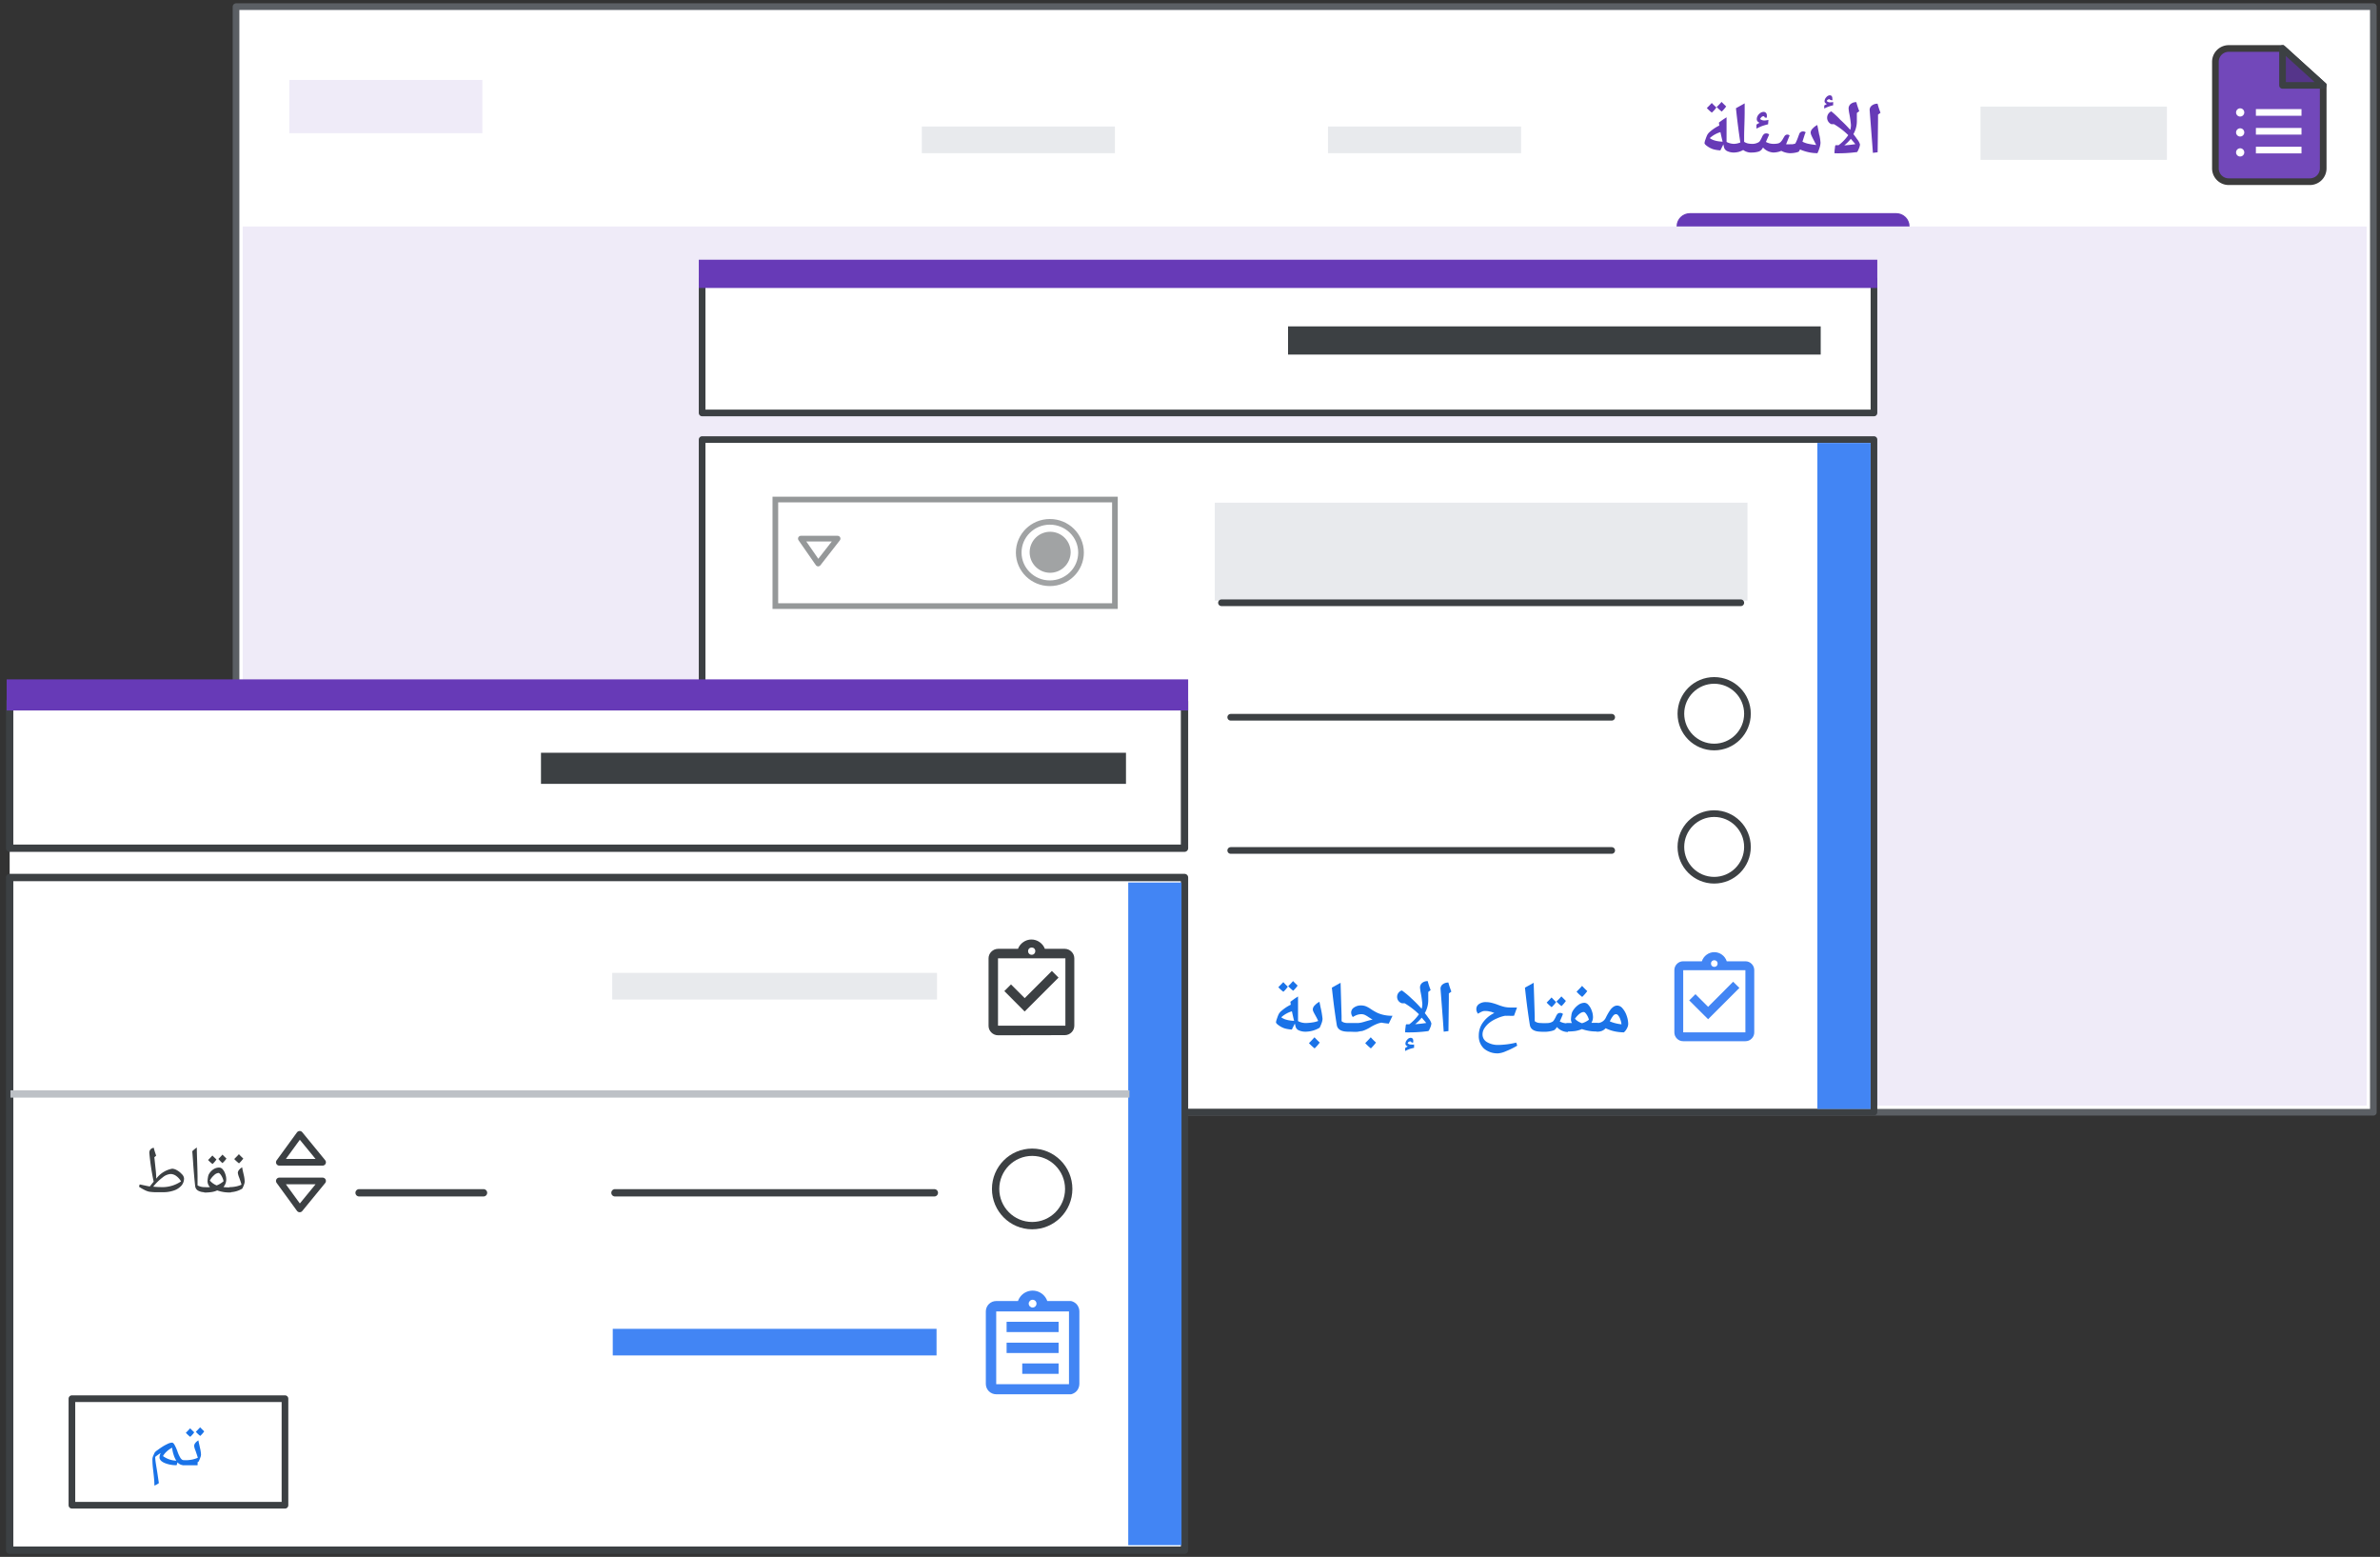 <svg id="Capa_1" data-name="Capa 1" xmlns="http://www.w3.org/2000/svg" xmlns:xlink="http://www.w3.org/1999/xlink" width="357.45" height="233.75" viewBox="0 0 357.45 233.75">
  <rect x="0" y="0" width="357.45" height="233.75" fill="#333333" stroke="none"/>
  <defs>
    <style>
      .cls-1, .cls-12, .cls-13, .cls-2, .cls-31, .cls-37, .cls-38, .cls-39, .cls-41, .cls-42, .cls-55, .cls-59, .cls-6, .cls-61, .cls-66, .cls-9 {
        fill: none;
      }

      .cls-2 {
        clip-rule: evenodd;
      }

      .cls-3 {
        clip-path: url(#clip-path);
      }

      .cls-4 {
        clip-path: url(#clip-path-2);
      }

      .cls-5 {
        fill: #fff;
      }

      .cls-42, .cls-6 {
        stroke: #5b5f64;
      }

      .cls-12, .cls-37, .cls-38, .cls-55, .cls-59, .cls-6, .cls-66 {
        stroke-linejoin: round;
      }

      .cls-7 {
        clip-path: url(#clip-path-5);
      }

      .cls-8 {
        fill: #7248ba;
      }

      .cls-9 {
        stroke: #3c3c3c;
      }

      .cls-13, .cls-31, .cls-39, .cls-41, .cls-42, .cls-61, .cls-9 {
        stroke-miterlimit: 10;
      }

      .cls-10 {
        clip-path: url(#clip-path-8);
      }

      .cls-11 {
        fill: #55358a;
      }

      .cls-12, .cls-31, .cls-37, .cls-38, .cls-39, .cls-41, .cls-55, .cls-59, .cls-61 {
        stroke: #3c4043;
      }

      .cls-13 {
        stroke: #fff;
      }

      .cls-13, .cls-42 {
        stroke-linecap: square;
      }

      .cls-14 {
        clip-path: url(#clip-path-11);
      }

      .cls-15 {
        clip-path: url(#clip-path-13);
      }

      .cls-16 {
        clip-path: url(#clip-path-15);
      }

      .cls-17 {
        clip-path: url(#clip-path-18);
      }

      .cls-18 {
        fill: #e8eaed;
      }

      .cls-19 {
        clip-path: url(#clip-path-20);
      }

      .cls-20 {
        fill: #efebf8;
      }

      .cls-21 {
        clip-path: url(#clip-path-22);
      }

      .cls-22 {
        clip-path: url(#clip-path-25);
      }

      .cls-23 {
        clip-path: url(#clip-path-28);
      }

      .cls-24 {
        fill: #673ab7;
      }

      .cls-25 {
        clip-path: url(#clip-path-30);
      }

      .cls-26 {
        fill: #3c4043;
      }

      .cls-27 {
        clip-path: url(#clip-path-32);
      }

      .cls-28, .cls-32 {
        isolation: isolate;
      }

      .cls-28 {
        opacity: 0.54;
      }

      .cls-29 {
        clip-path: url(#clip-path-34);
      }

      .cls-30 {
        clip-path: url(#clip-path-35);
      }

      .cls-31, .cls-37 {
        stroke-width: 0.85px;
      }

      .cls-32 {
        opacity: 0.89;
      }

      .cls-33 {
        clip-path: url(#clip-path-37);
      }

      .cls-34 {
        clip-path: url(#clip-path-38);
      }

      .cls-35 {
        clip-path: url(#clip-path-39);
      }

      .cls-36 {
        clip-path: url(#clip-path-41);
      }

      .cls-37, .cls-38, .cls-41, .cls-59 {
        stroke-linecap: round;
      }

      .cls-40 {
        clip-path: url(#clip-path-44);
      }

      .cls-43 {
        clip-path: url(#clip-path-47);
      }

      .cls-44 {
        fill: #4285f4;
      }

      .cls-45 {
        clip-path: url(#clip-path-49);
      }

      .cls-46 {
        clip-path: url(#clip-path-50);
      }

      .cls-47 {
        clip-path: url(#clip-path-52);
      }

      .cls-48 {
        clip-path: url(#clip-path-54);
      }

      .cls-49 {
        fill: #1a73e8;
      }

      .cls-50 {
        clip-path: url(#clip-path-57);
      }

      .cls-51 {
        clip-path: url(#clip-path-59);
      }

      .cls-52 {
        clip-path: url(#clip-path-61);
      }

      .cls-53 {
        clip-path: url(#clip-path-63);
      }

      .cls-54 {
        clip-path: url(#clip-path-65);
      }

      .cls-55, .cls-59, .cls-61, .cls-66 {
        stroke-width: 1.1px;
      }

      .cls-56 {
        clip-path: url(#clip-path-68);
      }

      .cls-57 {
        clip-path: url(#clip-path-71);
      }

      .cls-58 {
        clip-path: url(#clip-path-73);
      }

      .cls-60 {
        clip-path: url(#clip-path-76);
      }

      .cls-62 {
        clip-path: url(#clip-path-79);
      }

      .cls-63 {
        clip-path: url(#clip-path-81);
      }

      .cls-64 {
        clip-path: url(#clip-path-83);
      }

      .cls-65 {
        clip-path: url(#clip-path-85);
      }

      .cls-66 {
        stroke: #bdc1c6;
      }

      .cls-67 {
        clip-path: url(#clip-path-88);
      }

      .cls-68 {
        clip-path: url(#clip-path-90);
      }
    </style>
    <clipPath id="clip-path" transform="translate(-0.2)">
      <rect class="cls-1" width="358" height="235"/>
    </clipPath>
    <clipPath id="clip-path-2" transform="translate(-0.2)">
      <rect class="cls-1" x="35.65" y="1" width="321" height="166"/>
    </clipPath>
    <clipPath id="clip-path-5" transform="translate(-0.2)">
      <path class="cls-2" d="M334.93,7.28H343l6.12,5.54V25.28a2,2,0,0,1-2,2H334.93a2,2,0,0,1-2-2v-16A2,2,0,0,1,334.93,7.28Z"/>
    </clipPath>
    <clipPath id="clip-path-8" transform="translate(-0.2)">
      <polygon class="cls-2" points="349.12 12.82 343 7.28 343 12.82 349.12 12.82"/>
    </clipPath>
    <clipPath id="clip-path-11" transform="translate(-0.2)">
      <path class="cls-2" d="M336.65,17.5a.62.62,0,1,0-.62-.62A.62.62,0,0,0,336.65,17.5Z"/>
    </clipPath>
    <clipPath id="clip-path-13" transform="translate(-0.2)">
      <path class="cls-2" d="M336.65,20.5a.62.62,0,1,0-.62-.62A.62.62,0,0,0,336.65,20.5Z"/>
    </clipPath>
    <clipPath id="clip-path-15" transform="translate(-0.2)">
      <path class="cls-2" d="M336.65,23.5a.62.62,0,1,0-.62-.62A.62.62,0,0,0,336.65,23.5Z"/>
    </clipPath>
    <clipPath id="clip-path-18" transform="translate(-0.2)">
      <rect class="cls-1" x="297.65" y="16" width="28" height="8"/>
    </clipPath>
    <clipPath id="clip-path-20" transform="translate(-0.2)">
      <rect class="cls-1" x="36.65" y="34" width="319" height="132"/>
    </clipPath>
    <clipPath id="clip-path-22" transform="translate(-0.2)">
      <rect class="cls-1" x="105.65" y="42" width="176" height="20"/>
    </clipPath>
    <clipPath id="clip-path-25" transform="translate(-0.2)">
      <rect class="cls-1" x="105.65" y="66" width="176" height="100.97"/>
    </clipPath>
    <clipPath id="clip-path-28" transform="translate(-0.2)">
      <rect class="cls-1" x="105.15" y="39" width="177" height="4.24"/>
    </clipPath>
    <clipPath id="clip-path-30" transform="translate(-0.2)">
      <rect class="cls-1" x="193.65" y="49" width="80" height="4.24"/>
    </clipPath>
    <clipPath id="clip-path-32" transform="translate(-0.2)">
      <rect class="cls-1" x="182.65" y="75.47" width="80" height="14.72"/>
    </clipPath>
    <clipPath id="clip-path-34" transform="translate(-0.2)">
      <rect class="cls-1" x="112" y="70" width="60" height="26"/>
    </clipPath>
    <clipPath id="clip-path-35" transform="translate(-0.2)">
      <rect class="cls-1" x="116" y="74" width="53" height="18"/>
    </clipPath>
    <clipPath id="clip-path-37" transform="translate(-0.2)">
      <rect class="cls-1" x="148" y="74" width="19" height="18"/>
    </clipPath>
    <clipPath id="clip-path-38" transform="translate(-0.2)">
      <path class="cls-2" d="M157.88,87.57A4.61,4.61,0,1,1,162.55,83,4.64,4.64,0,0,1,157.88,87.57Z"/>
    </clipPath>
    <clipPath id="clip-path-39" transform="translate(-0.2)">
      <rect class="cls-1" x="152" y="77" width="11" height="12"/>
    </clipPath>
    <clipPath id="clip-path-41" transform="translate(-0.2)">
      <path class="cls-2" d="M157.88,86A3.08,3.08,0,1,1,161,83,3.1,3.1,0,0,1,157.88,86Z"/>
    </clipPath>
    <clipPath id="clip-path-44" transform="translate(-0.2)">
      <path class="cls-2" d="M285,32H254a2,2,0,0,0-2,2h35A2,2,0,0,0,285,32Z"/>
    </clipPath>
    <clipPath id="clip-path-47" transform="translate(-0.2)">
      <path class="cls-1" d="M253,145.67h0v0Zm0,9.33h9.34v-9.33H253Zm4.67-9.83a.48.48,0,0,0,.5-.5.49.49,0,0,0-.14-.36.53.53,0,0,0-.72,0,.49.49,0,0,0-.14.36.48.48,0,0,0,.5.5ZM253,156.33a1.29,1.29,0,0,1-.94-.39,1.28,1.28,0,0,1-.39-.94v-9.33a1.31,1.31,0,0,1,.39-.95,1.29,1.29,0,0,1,.94-.39h2.8a2,2,0,0,1,.73-1,1.94,1.94,0,0,1,2.28,0,2,2,0,0,1,.73,1h2.8a1.29,1.29,0,0,1,.94.39,1.31,1.31,0,0,1,.39.95V155a1.28,1.28,0,0,1-.39.94,1.29,1.29,0,0,1-.94.39Zm3.74-3.3,4.7-4.7-.94-.93-3.76,3.77-1.9-1.9-.94.93Z"/>
    </clipPath>
    <clipPath id="clip-path-49" transform="translate(-0.2)">
      <rect class="cls-1" x="116" y="144" width="4" height="13"/>
    </clipPath>
    <clipPath id="clip-path-50" transform="translate(-0.2)">
      <circle class="cls-1" cx="117.65" cy="146" r="1.5"/>
    </clipPath>
    <clipPath id="clip-path-52" transform="translate(-0.2)">
      <circle class="cls-1" cx="117.65" cy="150.5" r="1.5"/>
    </clipPath>
    <clipPath id="clip-path-54" transform="translate(-0.2)">
      <circle class="cls-1" cx="117.65" cy="155" r="1.5"/>
    </clipPath>
    <clipPath id="clip-path-57" transform="translate(-0.2)">
      <rect class="cls-1" x="199.65" y="19" width="29" height="4"/>
    </clipPath>
    <clipPath id="clip-path-59" transform="translate(-0.2)">
      <rect class="cls-1" x="138.65" y="19" width="29" height="4"/>
    </clipPath>
    <clipPath id="clip-path-61" transform="translate(-0.2)">
      <rect class="cls-1" x="43.65" y="12" width="29" height="8"/>
    </clipPath>
    <clipPath id="clip-path-63" transform="translate(-0.2)">
      <rect class="cls-1" x="1.65" y="103" width="177" height="38"/>
    </clipPath>
    <clipPath id="clip-path-65" transform="translate(-0.2)">
      <rect class="cls-1" x="1.65" y="105.31" width="176.45" height="22.04"/>
    </clipPath>
    <clipPath id="clip-path-68" transform="translate(-0.2)">
      <rect class="cls-1" x="1.65" y="131.75" width="176.45" height="101"/>
    </clipPath>
    <clipPath id="clip-path-71" transform="translate(-0.2)">
      <rect class="cls-1" x="1.2" y="102" width="177.45" height="4.67"/>
    </clipPath>
    <clipPath id="clip-path-73" transform="translate(-0.2)">
      <rect class="cls-1" x="81.45" y="113.02" width="87.86" height="4.67"/>
    </clipPath>
    <clipPath id="clip-path-76" transform="translate(-0.2)">
      <rect class="cls-1" x="92.23" y="199.51" width="48.63" height="4"/>
    </clipPath>
    <clipPath id="clip-path-79" transform="translate(-0.2)">
      <rect class="cls-1" x="169.65" y="132.5" width="8" height="99.5"/>
    </clipPath>
    <clipPath id="clip-path-81" transform="translate(-0.2)">
      <rect class="cls-1" x="273.15" y="66.5" width="8" height="100"/>
    </clipPath>
    <clipPath id="clip-path-83" transform="translate(-0.2)">
      <path class="cls-1" d="M149.82,207.83h10.93V196.9H149.82Zm5.47-12.68a.59.59,0,0,0-.59.58.6.6,0,0,0,.59.59.59.59,0,0,0,.58-.59A.58.58,0,0,0,155.29,195.15Zm-5.47.19h3.27a2.33,2.33,0,0,1,4.4,0h3.26a1.55,1.55,0,0,1,.31,0,1.66,1.66,0,0,1,.79.43,1.41,1.41,0,0,1,.33.5,1.47,1.47,0,0,1,.13.6v10.93a1.59,1.59,0,0,1-.13.61,1.5,1.5,0,0,1-.33.5,1.66,1.66,0,0,1-.79.43l-.31,0H149.82a1.56,1.56,0,0,1-1.56-1.56V196.9A1.56,1.56,0,0,1,149.82,195.34Zm9.37,3.12h-7.81V200h7.81Zm0,3.13h-7.81v1.56h7.81Zm0,3.12h-5.46v1.56h5.46Z"/>
    </clipPath>
    <clipPath id="clip-path-85" transform="translate(-0.2)">
      <rect class="cls-1" x="92.15" y="146.07" width="48.78" height="4"/>
    </clipPath>
    <clipPath id="clip-path-88" transform="translate(-0.2)">
      <path class="cls-1" d="M150.09,143.89h0v0Zm0,10.11h10.12V143.89H150.09Zm5.06-10.65a.5.5,0,0,0,.39-.16.52.52,0,0,0,.15-.38.53.53,0,0,0-.15-.39.56.56,0,0,0-.78,0,.53.53,0,0,0-.15.39.52.52,0,0,0,.15.38A.5.5,0,0,0,155.15,143.35Zm-5.06,12.09a1.42,1.42,0,0,1-1-.42,1.39,1.39,0,0,1-.42-1V143.89a1.39,1.39,0,0,1,.42-1,1.43,1.43,0,0,1,1-.43h3a2.14,2.14,0,0,1,.78-1,2.12,2.12,0,0,1,2.48,0,2.14,2.14,0,0,1,.78,1h3a1.43,1.43,0,0,1,1,.43,1.39,1.39,0,0,1,.42,1V154a1.39,1.39,0,0,1-.42,1,1.42,1.42,0,0,1-1,.42Zm4-3.57,5.09-5.09-1-1-4.08,4.08-2.06-2.06-1,1Z"/>
    </clipPath>
    <clipPath id="clip-path-90" transform="translate(-0.2)">
      <rect class="cls-1" x="11" y="210" width="32" height="16"/>
    </clipPath>
  </defs>
  <g class="cls-3">
    <g class="cls-4">
      <rect class="cls-5" x="34.45" width="323" height="168"/>
    </g>
  </g>
  <g class="cls-3">
    <rect class="cls-6" x="35.45" y="1" width="321" height="166"/>
  </g>
  <g class="cls-3">
    <g class="cls-7">
      <rect class="cls-8" x="331.73" y="6.28" width="18.19" height="22"/>
    </g>
  </g>
  <g class="cls-3">
    <path class="cls-9" d="M334.93,7.28H343l6.12,5.54V25.28a2,2,0,0,1-2,2H334.93a2,2,0,0,1-2-2v-16A2,2,0,0,1,334.93,7.28Z" transform="translate(-0.2)"/>
  </g>
  <g class="cls-3">
    <g class="cls-10">
      <rect class="cls-11" x="341.8" y="6.28" width="8.11" height="7.53"/>
    </g>
  </g>
  <g class="cls-3">
    <polygon class="cls-12" points="348.92 12.82 342.81 7.28 342.81 12.82 348.92 12.82"/>
    <line class="cls-13" x1="339.31" y1="19.71" x2="345.16" y2="19.71"/>
  </g>
  <g class="cls-3">
    <g class="cls-14">
      <rect class="cls-5" x="334.83" y="15.26" width="3.24" height="3.24"/>
    </g>
  </g>
  <g class="cls-3">
    <g class="cls-15">
      <rect class="cls-5" x="334.83" y="18.26" width="3.24" height="3.24"/>
    </g>
  </g>
  <g class="cls-3">
    <g class="cls-16">
      <rect class="cls-5" x="334.83" y="21.26" width="3.24" height="3.24"/>
    </g>
  </g>
  <g class="cls-3">
    <line class="cls-13" x1="339.31" y1="16.88" x2="345.16" y2="16.88"/>
    <line class="cls-13" x1="339.31" y1="22.53" x2="345.16" y2="22.53"/>
  </g>
  <g class="cls-3">
    <g class="cls-17">
      <rect class="cls-18" x="296.45" y="15" width="30" height="10"/>
    </g>
  </g>
  <g class="cls-3">
    <g class="cls-19">
      <rect class="cls-20" x="35.45" y="33" width="321" height="134"/>
    </g>
  </g>
  <g class="cls-3">
    <g class="cls-21">
      <rect class="cls-5" x="104.45" y="41" width="178" height="22"/>
    </g>
  </g>
  <g class="cls-3">
    <rect class="cls-12" x="105.45" y="42" width="176" height="20"/>
  </g>
  <g class="cls-3">
    <g class="cls-22">
      <rect class="cls-5" x="104.45" y="65" width="178" height="102.97"/>
    </g>
  </g>
  <g class="cls-3">
    <rect class="cls-12" x="105.45" y="66" width="176" height="100.97"/>
  </g>
  <g class="cls-3">
    <g class="cls-23">
      <rect class="cls-24" x="103.95" y="38" width="179" height="6.24"/>
    </g>
  </g>
  <g class="cls-3">
    <g class="cls-25">
      <rect class="cls-26" x="192.45" y="48" width="82" height="6.24"/>
    </g>
  </g>
  <g class="cls-3">
    <g class="cls-27">
      <rect class="cls-18" x="181.45" y="74.47" width="82" height="16.72"/>
    </g>
  </g>
  <g class="cls-3">
    <g class="cls-28">
      <g class="cls-29">
        <g class="cls-30">
          <rect class="cls-31" x="116.45" y="75" width="51" height="16"/>
        </g>
        <g class="cls-30">
          <g class="cls-32">
            <g class="cls-33">
              <g class="cls-34">
                <g class="cls-35">
                  <rect class="cls-5" x="152" y="77.35" width="11.35" height="11.22"/>
                </g>
              </g>
              <g class="cls-35">
                <ellipse class="cls-31" cx="157.68" cy="82.96" rx="4.68" ry="4.61"/>
              </g>
              <g class="cls-36">
                <g class="cls-35">
                  <rect class="cls-26" x="153.56" y="78.89" width="8.23" height="8.15"/>
                </g>
              </g>
            </g>
          </g>
          <polygon class="cls-37" points="125.8 80.87 120.28 80.87 122.88 84.61 125.8 80.87"/>
        </g>
      </g>
    </g>
    <line class="cls-38" x1="242.06" y1="107.69" x2="184.84" y2="107.69"/>
    <circle class="cls-39" cx="257.45" cy="107.16" r="5"/>
    <line class="cls-38" x1="242.06" y1="127.69" x2="184.84" y2="127.69"/>
    <circle class="cls-39" cx="257.45" cy="127.16" r="5"/>
  </g>
  <g class="cls-3">
    <g class="cls-40">
      <rect class="cls-24" x="250.8" y="31" width="37" height="4"/>
    </g>
  </g>
  <g class="cls-3">
    <line class="cls-41" x1="261.45" y1="90.5" x2="183.45" y2="90.5"/>
    <line class="cls-42" x1="105.95" y1="167" x2="65.95" y2="167"/>
  </g>
  <g class="cls-3">
    <g class="cls-43">
      <rect class="cls-44" x="250.45" y="142" width="14" height="15.33"/>
    </g>
  </g>
  <g class="cls-3">
    <g class="cls-28">
      <g class="cls-45">
        <g class="cls-46">
          <g class="cls-45">
            <rect class="cls-26" x="114.95" y="143.5" width="5" height="5"/>
          </g>
        </g>
        <g class="cls-47">
          <g class="cls-45">
            <rect class="cls-26" x="114.95" y="148" width="5" height="5"/>
          </g>
        </g>
        <g class="cls-48">
          <g class="cls-45">
            <rect class="cls-26" x="114.95" y="152.5" width="5" height="5"/>
          </g>
        </g>
      </g>
    </g>
    <path class="cls-24" d="M258.58,22.58a5.23,5.23,0,0,1-.77-.1,3,3,0,0,1-.41-.11,3.29,3.29,0,0,1-.8-.43c-.26-.18-.4-.34-.4-.47a2.29,2.29,0,0,1,.16-.57,5.31,5.31,0,0,1,.26-.66,1.7,1.7,0,0,1,.42-.48,6.08,6.08,0,0,1,.7-.53,5.62,5.62,0,0,1,.68-.38l-.06-.44c.31-.24.55-.41.7-.51l.45-.29v3.7a2.48,2.48,0,0,0,1.18.29.08.08,0,0,1,.09.09v1.12a.08.08,0,0,1-.09.09,2.36,2.36,0,0,1-1.08-.21.88.88,0,0,1-.49-.6l-.09-.41Zm-1.29-7.12c.14.16.37.38.69.68a4.42,4.42,0,0,1-.68.77,5.19,5.19,0,0,1-.75-.69l.4-.4.34-.36Zm1.3,4.38a4.12,4.12,0,0,0-1.6.9,2.26,2.26,0,0,0,.66.33,4,4,0,0,0,.61.14,6,6,0,0,0,.66.06c-.09-.35-.2-.83-.33-1.43Zm.17-4.54c.13.14.36.36.69.68a4.41,4.41,0,0,1-.67.77,9.18,9.18,0,0,1-.76-.68,8.85,8.85,0,0,0,.74-.77Zm1.82,7.6a.08.08,0,0,1-.09-.09V21.69a.08.08,0,0,1,.09-.09,2.67,2.67,0,0,0,1-.21c-.22-1.39-.44-3.11-.66-5.14l1.31-.73,0,1.13c0,1.4-.07,2.63-.08,3.69v.95a1.75,1.75,0,0,0,.54.24,3.18,3.18,0,0,0,.66.07c.07,0,.1,0,.1.09v1.12c0,.06,0,.09-.1.09a2,2,0,0,1-1.34-.38,3.13,3.13,0,0,1-.63.27A3,3,0,0,1,260.58,22.9Zm2.69,0a.08.08,0,0,1-.09-.09V21.69a.08.08,0,0,1,.09-.09,1.91,1.91,0,0,0,1.08-.26.72.72,0,0,0,.2-.22,5.81,5.81,0,0,0,.3-.57,1.09,1.09,0,0,1,.31-.44.59.59,0,0,1,.31-.08.63.63,0,0,1,.44.16l-.49,1.12a2.4,2.4,0,0,0,1.16.29.08.08,0,0,1,.09.09v1.12a.08.08,0,0,1-.09.09,2.24,2.24,0,0,1-1.59-.75,2.93,2.93,0,0,1-.25.35,1.08,1.08,0,0,1-.53.29A3.51,3.51,0,0,1,263.27,22.9Zm1.94-5.29v0a.14.14,0,0,0-.15-.16q-.29,0-.51.42a1,1,0,0,0,.63.22,2.64,2.64,0,0,0,.62-.09l-.05.66a9.58,9.58,0,0,0-1,.3c-.23.1-.48.21-.75.35l0-.6a3.55,3.55,0,0,1,.46-.27,1.07,1.07,0,0,1-.33-.26.55.55,0,0,1-.08-.29,1,1,0,0,1,.15-.52,1.27,1.27,0,0,1,.39-.41.88.88,0,0,1,.46-.16.48.48,0,0,1,.38.15.53.53,0,0,1,.13.38.59.59,0,0,1,0,.21,1,1,0,0,1-.07.17Zm8.24,2.67a7,7,0,0,1,.17,1.16,2.89,2.89,0,0,1-.15.77,5.43,5.43,0,0,1-.31.79,6.34,6.34,0,0,1-1.35-.15,7,7,0,0,1-1.27-.41,2,2,0,0,1-.14.26c0,.08-.22.15-.49.21A4.19,4.19,0,0,1,269,23a3,3,0,0,1-1.27-.35,2.75,2.75,0,0,1-.57.18,3.23,3.23,0,0,1-.69.07.08.08,0,0,1-.09-.09V21.69a.08.08,0,0,1,.09-.09,3.51,3.51,0,0,0,.75-.06.85.85,0,0,0,.41-.22,2.2,2.2,0,0,0,.38-.53l.18-.3a.49.49,0,0,1,.18-.2.43.43,0,0,1,.27-.08.56.56,0,0,1,.34.12l-.23.58-.3.75a6.08,6.08,0,0,0,.61,0h.35a3,3,0,0,0,.43-.11,8.18,8.18,0,0,0,.47-1.12l.14-.37a.49.49,0,0,1,.2-.23.62.62,0,0,1,.34-.1.69.69,0,0,1,.39.12c0,.06,0,.12-.08.19l-.39,1.23a3.37,3.37,0,0,0,.94.33c.35.07.72.13,1.12.17l-.3-.6c-.19-.36-.33-.64-.41-.83a1.25,1.25,0,0,1-.12-.45.9.9,0,0,1,.3-.59,2.31,2.31,0,0,1,.7-.53l.29,1.49ZM275.06,15v0c0-.07,0-.1-.13-.1a.42.42,0,0,0-.38.27.73.73,0,0,0,.54.2,2.47,2.47,0,0,0,.43-.05l0,.49a4.93,4.93,0,0,0-.66.19,4.46,4.46,0,0,0-.68.3l0-.46.4-.23c-.23-.09-.35-.23-.35-.42a.87.87,0,0,1,.26-.59.72.72,0,0,1,.51-.29c.27,0,.4.17.4.5a.62.62,0,0,1,0,.25Zm4.13,7.82a21.61,21.61,0,0,1-3.47.19s0,0,0-.09a4.85,4.85,0,0,1,.07-.73c0-.26.07-.39.11-.39h.44a6.58,6.58,0,0,0,1.45-1.51,11.42,11.42,0,0,0-2.15-1.65l-.4,0a1.05,1.05,0,0,1,0-1.92A12.75,12.75,0,0,1,276.61,18,17.33,17.33,0,0,1,278,19.4l.09.09a2.55,2.55,0,0,0,.1-.74,16.32,16.32,0,0,0-.23-1.62,6.9,6.9,0,0,1-.12-.82.88.88,0,0,1,.33-.71,1.25,1.25,0,0,1,.83-.26,12.52,12.52,0,0,0,.44,1.35l-.36.27,0,1.24a3.92,3.92,0,0,1-.52,1.94,8.81,8.81,0,0,1,.54.73,2.3,2.3,0,0,1,.45.82,2.07,2.07,0,0,1-.18.65c-.12.3-.21.46-.26.47Zm-1-2a5.68,5.68,0,0,1-1,1h.06a15.77,15.77,0,0,0,1.61-.18l-.69-.8Zm4.07-2.68-.06,4.72-.71.09-.13-1.74-.36-4.7a.83.83,0,0,1,.35-.68,1.38,1.38,0,0,1,.84-.26,12,12,0,0,0,.44,1.36l-.37.28Z" transform="translate(-0.2)"/>
    <path class="cls-49" d="M224.07,151.92a1.84,1.84,0,0,0-.63-.12,2.21,2.21,0,0,0-.39,0,1.19,1.19,0,0,0-.32.1,5.13,5.13,0,0,0-.55.3,1,1,0,0,1-.17-.29,1,1,0,0,1-.08-.38.9.9,0,0,1,.4-.78,1.72,1.72,0,0,1,1.07-.29,3.49,3.49,0,0,1,.76.09,8.67,8.67,0,0,1,1,.31,7.86,7.86,0,0,0,1,.32,4.43,4.43,0,0,0,.87.09h.22l.79,0-.45,1.24a7.46,7.46,0,0,1-.82,0,4.41,4.41,0,0,1-.52,0,5.27,5.27,0,0,0-1.21.39,5,5,0,0,0-1.16.67,3.38,3.38,0,0,0-.75.83,1.68,1.68,0,0,0-.27.9,1.31,1.31,0,0,0,.68,1.17,3.25,3.25,0,0,0,1.74.42,12.39,12.39,0,0,0,2.64-.35l.15.46a11.87,11.87,0,0,1-1.69.83,3.59,3.59,0,0,1-1.13.32,3.12,3.12,0,0,1-2.17-.71,2.54,2.54,0,0,1-.78-2,3.26,3.26,0,0,1,.61-1.91,4.43,4.43,0,0,1,1.73-1.44l-.61-.22Zm7.68,2.89a.08.08,0,0,1-.09.09c-1,0-1.58-.34-1.69-1s-.23-1.49-.35-2.36-.25-2-.39-3.25l1.31-.73.16,5v-.11l0,.87a1.22,1.22,0,0,0,.42.22,2,2,0,0,0,.53.06s.07,0,.07.09Zm-.19.09a.08.08,0,0,1-.09-.09v-1.12a.08.08,0,0,1,.09-.09,9.92,9.92,0,0,0,1.2,0,1.54,1.54,0,0,0,.51-.15.64.64,0,0,0,.29-.24,4.73,4.73,0,0,0,.33-.6,1.24,1.24,0,0,1,.31-.45.59.59,0,0,1,.31-.08.57.57,0,0,1,.43.16c-.19.48-.35.85-.48,1.12a2.4,2.4,0,0,0,1.16.29.08.08,0,0,1,.09.09v1.12a.08.08,0,0,1-.09.09,2.24,2.24,0,0,1-1.59-.75,1.68,1.68,0,0,1-.36.44,2.07,2.07,0,0,1-.47.16,5,5,0,0,1-.75.11A8.57,8.57,0,0,1,231.56,154.9Zm1.67-5.14c.14.16.36.39.68.69a4.67,4.67,0,0,1-.67.77,6.64,6.64,0,0,1-.75-.69l.39-.4.35-.37Zm1.47-.16.68.68a4.87,4.87,0,0,1-.66.78,5.92,5.92,0,0,1-.76-.69,7.63,7.63,0,0,0,.74-.77Zm.73,4.1c0-.07,0-.1.1-.1h.77a.93.93,0,0,1-.16-.51,4.62,4.62,0,0,1,.06-.62,1.89,1.89,0,0,1,.13-.53,3,3,0,0,1,.84-1,1.66,1.66,0,0,1,1-.38.84.84,0,0,1,.6.33,2.41,2.41,0,0,1,.49.85,2.74,2.74,0,0,1,.19,1,1.62,1.62,0,0,1-.24.83h.93a.08.08,0,0,1,.09.09v1.12a.08.08,0,0,1-.09.09,6.71,6.71,0,0,1-2.35-.36,4.58,4.58,0,0,1-1,.29,9.08,9.08,0,0,1-1.23.07c-.07,0-.1,0-.1-.1v-1.1Zm2.33-.06a3,3,0,0,0,1.08-.54,2.7,2.7,0,0,0-.36-.79q-.24-.36-.42-.36c-.38,0-.83.34-1.32,1a1.87,1.87,0,0,0,.47.4,2.5,2.5,0,0,0,.55.26Zm.05-5.62c.16.18.42.44.78.79a6.49,6.49,0,0,1-.76.87,5.63,5.63,0,0,1-.85-.79c.33-.32.61-.61.83-.87Zm2.24,6.88a.08.08,0,0,1-.09-.09v-1.12a.08.08,0,0,1,.09-.09,1.4,1.4,0,0,0,1.33-.81,8.73,8.73,0,0,1,.65-1.13,2.05,2.05,0,0,1,.51-.51,1,1,0,0,1,.57-.17,1.06,1.06,0,0,1,.77.41,3.25,3.25,0,0,1,.62,1.09,3.84,3.84,0,0,1,.24,1.28,1.49,1.49,0,0,1-.2.66,1.83,1.83,0,0,1-.45.58,6.86,6.86,0,0,1-1.48-.17,5.76,5.76,0,0,1-1.26-.45,1.49,1.49,0,0,1-.56.4A2,2,0,0,1,240.05,154.9Zm1.93-1.55a5.79,5.79,0,0,0,1.75.44,2.94,2.94,0,0,0-.18-.75,1.83,1.83,0,0,0-.3-.56.45.45,0,0,0-.32-.21.56.56,0,0,0-.42.2,3.93,3.93,0,0,0-.53.88Z" transform="translate(-0.2)"/>
    <path class="cls-49" d="M194.22,154.58a5.23,5.23,0,0,1-.77-.1,3,3,0,0,1-.41-.11,3.29,3.29,0,0,1-.8-.43c-.26-.18-.4-.34-.4-.47a2.89,2.89,0,0,1,.16-.57,5.31,5.31,0,0,1,.26-.66,1.7,1.7,0,0,1,.42-.48,7.09,7.09,0,0,1,.7-.53,6.5,6.5,0,0,1,.68-.38l-.06-.44.7-.51.45-.29v3.7a2.48,2.48,0,0,0,1.18.29.08.08,0,0,1,.09.09v1.12a.08.08,0,0,1-.09.09,2.39,2.39,0,0,1-1.08-.21.84.84,0,0,1-.48-.6l-.1-.41Zm-1.28-7.12a8.44,8.44,0,0,0,.68.68,4.8,4.8,0,0,1-.67.77,4.82,4.82,0,0,1-.76-.69l.4-.4.35-.36Zm1.29,4.38a4.12,4.12,0,0,0-1.6.9,2.26,2.26,0,0,0,.66.33,4,4,0,0,0,.61.14,6,6,0,0,0,.66.06c-.09-.35-.2-.83-.33-1.43Zm.17-4.54c.13.14.36.36.69.68a4.41,4.41,0,0,1-.67.77,7.57,7.57,0,0,1-.75-.68,10.46,10.46,0,0,0,.73-.77Zm4,7a4.19,4.19,0,0,1-2.18.6.08.08,0,0,1-.09-.09v-1.12a.08.08,0,0,1,.09-.09,6.8,6.8,0,0,0,1.1-.09,3.64,3.64,0,0,0,.86-.22c-.1-.22-.19-.41-.29-.59s-.18-.33-.26-.47-.14-.27-.19-.38a.81.81,0,0,1-.07-.32.9.9,0,0,1,.3-.59,2.44,2.44,0,0,1,.7-.53l.14.72a13.41,13.41,0,0,1,.32,1.84,2.15,2.15,0,0,1-.13.62,6.29,6.29,0,0,1-.3.71Zm-.78,1.44c.19.21.45.48.79.79a6.46,6.46,0,0,1-.77.88,8,8,0,0,1-.85-.79c.29-.29.57-.58.83-.88Zm5.13-.93a.08.08,0,0,1-.09.09c-1,0-1.58-.34-1.69-1s-.23-1.49-.35-2.36-.25-2-.39-3.25l1.31-.73.15,5v-.11l0,.87a1.06,1.06,0,0,0,.42.22,2,2,0,0,0,.53.06s.07,0,.07.09Zm-.19.09a.08.08,0,0,1-.09-.09v-1.12a.08.08,0,0,1,.09-.09c.81,0,1.35,0,1.64,0a4.3,4.3,0,0,0,.81-.16c.63-.19,1.08-.31,1.34-.36l-.21-.12-.4-.25a4,4,0,0,0-.58-.34,1.37,1.37,0,0,0-.48-.1,2.19,2.19,0,0,0-.63.1,3.16,3.16,0,0,0-.67.33,1.13,1.13,0,0,1-.25-.66.9.9,0,0,1,.43-.77,1.77,1.77,0,0,1,1.08-.31,2,2,0,0,1,.68.12,3.9,3.9,0,0,1,.73.4,8.6,8.6,0,0,0,.91.54,4.67,4.67,0,0,0,1,.35,5.53,5.53,0,0,0,1.38.14l-.56,1.18q-.75-.07-1.11-.15l-.35.08a6.25,6.25,0,0,0-1.32.62,5.34,5.34,0,0,1-.66.35,3.4,3.4,0,0,1-.6.22c-.2,0-.43.08-.71.11S203.26,154.9,202.57,154.9Zm3.51.84a9.67,9.67,0,0,0,.79.79,7.25,7.25,0,0,1-.77.88,8,8,0,0,1-.85-.79c.29-.29.57-.58.83-.88Zm8.64-.93a21.69,21.69,0,0,1-3.47.19s0,0,0-.09a3.83,3.83,0,0,1,.07-.73c0-.26.07-.39.11-.39h.44a6.58,6.58,0,0,0,1.45-1.51,11.76,11.76,0,0,0-2.15-1.65l-.41,0a1,1,0,0,1,0-1.92,12.75,12.75,0,0,1,1.45,1.21,19,19,0,0,1,1.43,1.45l.09.09a2.94,2.94,0,0,0,.1-.74,16.32,16.32,0,0,0-.23-1.62,6.9,6.9,0,0,1-.12-.82.88.88,0,0,1,.33-.71,1.25,1.25,0,0,1,.83-.26,10.64,10.64,0,0,0,.44,1.35l-.36.27,0,1.24a3.92,3.92,0,0,1-.52,1.94,8.81,8.81,0,0,1,.54.73,2.3,2.3,0,0,1,.45.82,2.07,2.07,0,0,1-.18.65c-.12.3-.21.46-.26.47Zm-2.58,1.65v0c0-.06,0-.1-.14-.1a.43.43,0,0,0-.38.28.73.73,0,0,0,.54.19,2.29,2.29,0,0,0,.43,0l0,.49c-.26.06-.49.12-.67.18a4.9,4.9,0,0,0-.67.3l0-.45.4-.24q-.36-.12-.36-.42a.89.89,0,0,1,.26-.58.68.68,0,0,1,.51-.29c.27,0,.41.16.41.49a.67.67,0,0,1-.05.26Zm1.61-3.69a5.68,5.68,0,0,1-1,1h.06a16.1,16.1,0,0,0,1.61-.18l-.69-.8Zm4.06-2.68-.06,4.72-.71.09-.12-1.74-.36-4.7a.82.82,0,0,1,.34-.68,1.38,1.38,0,0,1,.84-.26,12,12,0,0,0,.45,1.36l-.38.28Z" transform="translate(-0.2)"/>
  </g>
  <g class="cls-3">
    <g class="cls-50">
      <rect class="cls-18" x="198.45" y="18" width="31" height="6"/>
    </g>
  </g>
  <g class="cls-3">
    <g class="cls-51">
      <rect class="cls-18" x="137.45" y="18" width="31" height="6"/>
    </g>
  </g>
  <g class="cls-3">
    <g class="cls-52">
      <rect class="cls-20" x="42.45" y="11" width="31" height="10"/>
    </g>
  </g>
  <g class="cls-3">
    <g class="cls-53">
      <rect class="cls-5" x="0.45" y="102" width="179" height="40"/>
    </g>
  </g>
  <g class="cls-3">
    <g class="cls-54">
      <rect class="cls-5" x="0.45" y="104.31" width="178.45" height="24.04"/>
    </g>
  </g>
  <g class="cls-3">
    <rect class="cls-55" x="1.45" y="105.31" width="176.45" height="22.04"/>
  </g>
  <g class="cls-3">
    <g class="cls-56">
      <rect class="cls-5" x="0.45" y="130.75" width="178.45" height="103"/>
    </g>
  </g>
  <g class="cls-3">
    <rect class="cls-55" x="1.45" y="131.75" width="176.45" height="101"/>
  </g>
  <g class="cls-3">
    <g class="cls-57">
      <rect class="cls-24" y="101" width="179.45" height="6.67"/>
    </g>
  </g>
  <g class="cls-3">
    <g class="cls-58">
      <rect class="cls-26" x="80.25" y="112.02" width="89.86" height="6.67"/>
    </g>
  </g>
  <g class="cls-3">
    <line class="cls-59" x1="140.33" y1="179.09" x2="92.36" y2="179.09"/>
    <line class="cls-59" x1="72.62" y1="179.09" x2="53.93" y2="179.09"/>
  </g>
  <g class="cls-3">
    <g class="cls-60">
      <rect class="cls-44" x="91.03" y="198.51" width="50.63" height="6"/>
    </g>
  </g>
  <g class="cls-3">
    <ellipse class="cls-61" cx="155.02" cy="178.51" rx="5.49" ry="5.51"/>
  </g>
  <g class="cls-3">
    <g class="cls-62">
      <rect class="cls-44" x="168.45" y="131.5" width="10" height="101.5"/>
    </g>
  </g>
  <g class="cls-3">
    <g class="cls-63">
      <rect class="cls-44" x="271.95" y="65.5" width="10" height="102"/>
    </g>
  </g>
  <g class="cls-3">
    <g class="cls-64">
      <rect class="cls-44" x="147.06" y="192.78" width="16.05" height="17.61"/>
    </g>
  </g>
  <g class="cls-3">
    <g class="cls-65">
      <rect class="cls-18" x="90.95" y="145.07" width="50.78" height="6"/>
    </g>
  </g>
  <g class="cls-3">
    <line class="cls-66" x1="169.63" y1="164.25" x2="1.57" y2="164.25"/>
  </g>
  <g class="cls-3">
    <g class="cls-67">
      <rect class="cls-26" x="147.45" y="140" width="15" height="16.44"/>
    </g>
  </g>
  <g class="cls-3">
    <g class="cls-68">
      <rect class="cls-5" x="9.8" y="209" width="34" height="18"/>
    </g>
  </g>
  <g class="cls-3">
    <rect class="cls-12" x="10.8" y="210" width="32" height="16"/>
    <path class="cls-49" d="M24.35,218.14q-.47.31-.84.6c0,.56.16,1.35.32,2.38l.23,1.56a2.84,2.84,0,0,1-.67.37c0-.76-.1-1.54-.19-2.35a13.3,13.3,0,0,1-.11-1.63,1.33,1.33,0,0,1,.05-.3q.06-.18.3-.69a1.8,1.8,0,0,1,.44-.37c.27-.21.55-.39.83-.57a8.36,8.36,0,0,1,.77-.4,1.63,1.63,0,0,1,.55-.14c.12,0,.25.1.37.31a6.58,6.58,0,0,1,.45,1,4.58,4.58,0,0,0,.46,1c.15.21.3.32.46.32s.11,0,.11.1v.55a.1.1,0,0,1-.11.11,1.22,1.22,0,0,1-.91-.43l-.13.43a4.59,4.59,0,0,1-1.8-.33c-.51-.22-.77-.5-.77-.84a1.5,1.5,0,0,1,.19-.69Zm1.7-.78a3.62,3.62,0,0,0-.82.58,2.6,2.6,0,0,0-.55.68,3.62,3.62,0,0,0,2,.69,3.62,3.62,0,0,1-.4-.88A5,5,0,0,1,26.05,217.36ZM27.68,220a.07.07,0,0,1-.08-.08v-.6a.07.07,0,0,1,.08-.08h2.11c.06,0,.09,0,.09.08v.6c0,.05,0,.08-.09.08Zm2.35-.55a3.59,3.59,0,0,1-1.89.55c-.06,0-.08,0-.08-.08v-.6s0-.08.08-.08a5.08,5.08,0,0,0,.93-.1,4.15,4.15,0,0,0,.84-.27c-.09-.31-.21-.67-.36-1.1a2.41,2.41,0,0,1-.19-.67.76.76,0,0,1,.17-.44,1.47,1.47,0,0,1,.48-.4c0,.19.11.57.23,1.15a5,5,0,0,1,.15,1,1.23,1.23,0,0,1-.1.42,3,3,0,0,1-.26.6Zm-1.27-5c.07.08.28.28.61.6a3.67,3.67,0,0,1-.6.68,5.26,5.26,0,0,1-.66-.61c.18-.16.39-.39.65-.67Zm1.5-.15c.08.09.28.29.61.61a3.67,3.67,0,0,1-.6.68,4.51,4.51,0,0,1-.66-.62c.08-.06.29-.29.65-.67Z" transform="translate(-0.2)"/>
    <polygon class="cls-38" points="48.45 177.31 41.95 177.31 45.01 181.51 48.45 177.31"/>
    <polygon class="cls-38" points="48.45 174.51 41.95 174.51 45.01 170.31 48.45 174.51"/>
    <path class="cls-26" d="M24.62,179c-.41,0-.81,0-1.2,0a7.93,7.93,0,0,1-.85-.08,3.06,3.06,0,0,1-.73-.29,6.65,6.65,0,0,1-.76-.45l.1-.35,1.18.25.34.06c.19-.25.39-.49.58-.72a37,37,0,0,1-.65-4.3.78.78,0,0,1,.16-.53.82.82,0,0,1,.5-.26c.08.32.17.62.26.88l.1.31-.27.23.18,1.69a14.86,14.86,0,0,1,.11,1.53h0a3.85,3.85,0,0,1,2.4-1.5,1.58,1.58,0,0,1,.7.23,2.79,2.79,0,0,1,.74.59,1,1,0,0,1,.33.64,1.63,1.63,0,0,1-.39,1.08,2.62,2.62,0,0,1-1.18.75A4.85,4.85,0,0,1,24.62,179Zm-1.41-.83c.5.05,1,.07,1.51.07a5,5,0,0,0,2.67-.86,2.43,2.43,0,0,0-.73-.82,1.42,1.42,0,0,0-.84-.29,2.09,2.09,0,0,0-1.18.5,7.75,7.75,0,0,0-1.43,1.4Zm7.75.07c.06,0,.08,0,.08.08v.6c0,.05,0,.08-.08.08a2,2,0,0,1-1-.23.87.87,0,0,1-.44-.64c-.1-.85-.22-2.17-.34-3.95l-.1-1.33a4.42,4.42,0,0,1,.68-.56c0,1,.08,2.45.11,4.31l0,1.38a2.14,2.14,0,0,0,1,.26Zm-.08,0a6.49,6.49,0,0,0,.86,0,1.29,1.29,0,0,1-.37-.86,3.37,3.37,0,0,1,.06-.59,1.65,1.65,0,0,1,.12-.45,2.09,2.09,0,0,1,.68-.76,1.57,1.57,0,0,1,.9-.28.69.69,0,0,1,.5.25,1.93,1.93,0,0,1,.39.68,2.42,2.42,0,0,1,.16.86,1.72,1.72,0,0,1-.43,1.14,8.44,8.44,0,0,0,1.07.05c.06,0,.09,0,.09.08v.6c0,.05,0,.08-.09.08a5.44,5.44,0,0,1-2-.31h0a2.9,2.9,0,0,1-.8.24,6.67,6.67,0,0,1-1.09.08.08.08,0,0,1-.09-.09v-.58a.08.08,0,0,1,.09-.09Zm1.22-4.75c.07.08.28.28.61.6a4,4,0,0,1-.59.68,4.81,4.81,0,0,1-.67-.61c.18-.16.39-.39.65-.67Zm.67,4.48a3.33,3.33,0,0,0,1-.61,1.91,1.91,0,0,0-.17-.55,2.36,2.36,0,0,0-.3-.5c-.12-.13-.21-.2-.28-.2a1.09,1.09,0,0,0-.67.34,2.6,2.6,0,0,0-.63.8,2.6,2.6,0,0,0,1,.72Zm.83-4.63c.08.09.28.29.61.61a3.67,3.67,0,0,1-.6.68A4.51,4.51,0,0,1,33,174c.08-.06.29-.29.65-.67Zm3,5.11a3.62,3.62,0,0,1-1.89.55c-.06,0-.09,0-.09-.08v-.6s0-.08.09-.08a5.08,5.08,0,0,0,.93-.1,3.85,3.85,0,0,0,.83-.27,11.45,11.45,0,0,0-.36-1.1,2.85,2.85,0,0,1-.19-.67.72.72,0,0,1,.18-.44,1.47,1.47,0,0,1,.48-.4c0,.19.1.57.23,1.15a4.81,4.81,0,0,1,.14,1,1.44,1.44,0,0,1-.09.42,3.76,3.76,0,0,1-.26.6Zm-.52-5.16a8.08,8.08,0,0,0,.66.65,4.44,4.44,0,0,1-.64.73,5.37,5.37,0,0,1-.72-.65c.34-.34.58-.58.7-.73Z" transform="translate(-0.2)"/>
  </g>
</svg>
